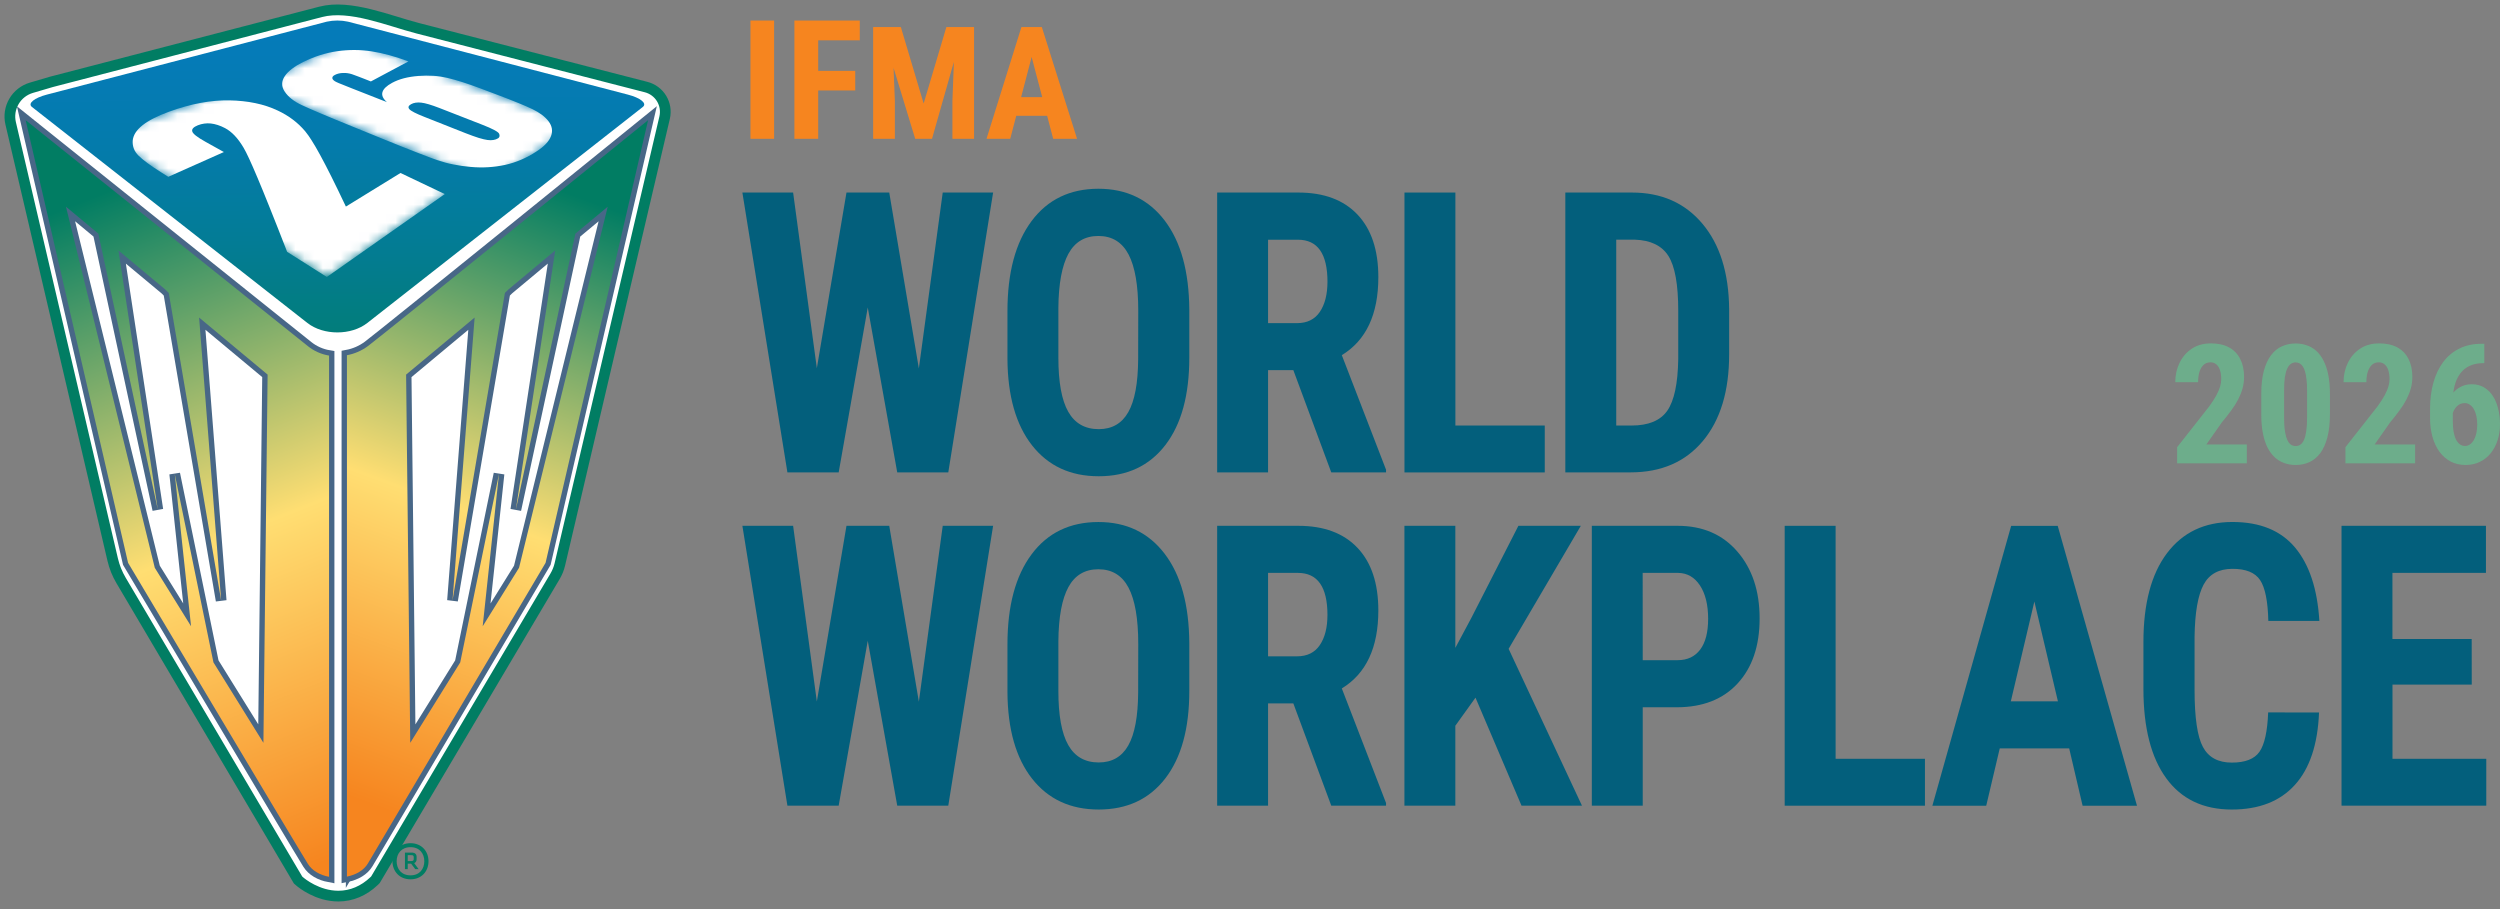<svg width="275" height="100" viewBox="0 0 275 100" fill="none" xmlns="http://www.w3.org/2000/svg">
<rect x="0" y="0" width="275" height="100" fill="#808080" stroke="none"/>
<path d="M85.151 2.262V15.27H82.551V2.262H85.151ZM90.002 2.262V15.27H87.384V2.262H90.002ZM94.076 7.792V9.954H89.341V7.792H94.076ZM94.576 2.262V4.433H89.341V2.262H94.576ZM96.924 2.978H99.094L101.601 11.387L104.1 2.978H106.016L102.521 15.27H100.672L96.924 2.978ZM96.046 2.978H98.114L98.435 11.083V15.27H96.046V2.978ZM105.071 2.978H107.147V15.27H104.767V11.083L105.071 2.978ZM113.766 5.173L111.124 15.27H108.515L112.356 2.978H113.986L113.766 5.173ZM115.851 15.27L113.192 5.173L112.947 2.978H114.602L118.477 15.27H115.851ZM115.944 10.686V12.737H110.398V10.686H115.944Z" fill="#F6851F"/>
<path d="M247.151 48.888V50.969H239.485V49.191L243.006 44.715C243.345 44.251 243.611 43.84 243.801 43.483C243.992 43.125 244.128 42.806 244.212 42.527C244.295 42.241 244.336 41.97 244.336 41.714C244.336 41.332 244.292 41.005 244.203 40.731C244.113 40.451 243.98 40.236 243.801 40.087C243.628 39.933 243.414 39.855 243.157 39.855C242.848 39.855 242.591 39.95 242.388 40.141C242.186 40.332 242.035 40.594 241.933 40.927C241.839 41.255 241.79 41.627 241.79 42.044H239.279C239.279 41.27 239.437 40.558 239.754 39.909C240.074 39.254 240.525 38.735 241.103 38.354C241.687 37.967 242.385 37.773 243.203 37.773C243.995 37.773 244.661 37.922 245.204 38.22C245.746 38.518 246.154 38.944 246.427 39.498C246.708 40.046 246.847 40.704 246.847 41.472C246.847 41.901 246.791 42.321 246.677 42.732C246.565 43.137 246.403 43.542 246.195 43.947C245.987 44.346 245.728 44.754 245.418 45.171C245.113 45.588 244.775 46.02 244.4 46.467L242.702 48.888H247.151ZM256.291 43.322V45.582C256.291 46.559 256.198 47.399 256.013 48.101C255.828 48.804 255.57 49.382 255.236 49.835C254.903 50.282 254.507 50.612 254.048 50.827C253.59 51.041 253.083 51.148 252.529 51.148C252.088 51.148 251.675 51.08 251.287 50.943C250.9 50.806 250.548 50.597 250.234 50.317C249.923 50.031 249.656 49.671 249.43 49.236C249.208 48.795 249.04 48.274 248.92 47.673C248.8 47.065 248.741 46.368 248.741 45.582V43.322C248.741 42.345 248.833 41.508 249.018 40.811C249.208 40.108 249.471 39.534 249.804 39.087C250.138 38.64 250.534 38.312 250.993 38.104C251.457 37.89 251.967 37.782 252.52 37.782C252.956 37.782 253.367 37.851 253.754 37.988C254.141 38.119 254.49 38.324 254.798 38.604C255.109 38.884 255.373 39.245 255.593 39.685C255.82 40.12 255.992 40.641 256.112 41.249C256.232 41.85 256.291 42.541 256.291 43.322ZM253.78 45.931V42.955C253.78 42.497 253.76 42.095 253.718 41.749C253.681 41.404 253.628 41.112 253.557 40.874C253.491 40.635 253.405 40.442 253.297 40.293C253.197 40.144 253.08 40.037 252.95 39.971C252.818 39.9 252.675 39.864 252.52 39.864C252.323 39.864 252.149 39.918 251.994 40.025C251.839 40.132 251.704 40.308 251.592 40.552C251.478 40.79 251.392 41.109 251.332 41.508C251.278 41.901 251.252 42.383 251.252 42.955V45.931C251.252 46.389 251.27 46.794 251.305 47.145C251.346 47.497 251.404 47.798 251.475 48.048C251.552 48.292 251.639 48.489 251.734 48.638C251.836 48.786 251.952 48.897 252.082 48.968C252.22 49.034 252.369 49.066 252.529 49.066C252.719 49.066 252.892 49.013 253.047 48.906C253.208 48.792 253.343 48.614 253.449 48.37C253.557 48.125 253.637 47.804 253.69 47.405C253.751 47 253.78 46.508 253.78 45.931ZM265.663 48.888V50.969H257.998V49.191L261.518 44.715C261.856 44.251 262.122 43.84 262.313 43.483C262.503 43.125 262.641 42.806 262.724 42.527C262.806 42.241 262.849 41.97 262.849 41.714C262.849 41.332 262.803 41.005 262.715 40.731C262.624 40.451 262.492 40.236 262.313 40.087C262.14 39.933 261.926 39.855 261.67 39.855C261.36 39.855 261.104 39.95 260.901 40.141C260.699 40.332 260.547 40.594 260.445 40.927C260.35 41.255 260.302 41.627 260.302 42.044H257.792C257.792 41.27 257.949 40.558 258.265 39.909C258.587 39.254 259.037 38.735 259.614 38.354C260.198 37.967 260.899 37.773 261.714 37.773C262.506 37.773 263.173 37.922 263.715 38.22C264.257 38.518 264.665 38.944 264.939 39.498C265.219 40.046 265.358 40.704 265.358 41.472C265.358 41.901 265.302 42.321 265.19 42.732C265.076 43.137 264.915 43.542 264.707 43.947C264.498 44.346 264.24 44.754 263.929 45.171C263.626 45.588 263.287 46.02 262.911 46.467L261.213 48.888H265.663ZM272.945 37.818H273.275V39.944H273.159C272.593 39.944 272.098 40.043 271.676 40.239C271.259 40.43 270.91 40.71 270.631 41.079C270.356 41.443 270.151 41.883 270.013 42.401C269.877 42.914 269.808 43.488 269.808 44.126V46.315C269.808 46.767 269.839 47.166 269.898 47.512C269.963 47.857 270.056 48.146 270.174 48.379C270.3 48.605 270.443 48.775 270.603 48.888C270.77 49.001 270.952 49.057 271.148 49.057C271.351 49.057 271.535 48.998 271.702 48.879C271.869 48.76 272.013 48.596 272.131 48.387C272.25 48.173 272.339 47.926 272.4 47.646C272.465 47.36 272.497 47.044 272.497 46.699C272.497 46.353 272.465 46.038 272.4 45.752C272.333 45.46 272.242 45.21 272.122 45.001C272.004 44.793 271.857 44.632 271.684 44.519C271.517 44.4 271.33 44.34 271.121 44.34C270.819 44.34 270.558 44.432 270.344 44.617C270.13 44.796 269.966 45.028 269.854 45.314C269.74 45.594 269.678 45.889 269.666 46.199L268.915 45.663C268.939 45.21 269.022 44.784 269.165 44.385C269.314 43.98 269.517 43.617 269.772 43.295C270.029 42.973 270.335 42.723 270.693 42.544C271.051 42.36 271.452 42.267 271.899 42.267C272.412 42.267 272.861 42.383 273.248 42.616C273.641 42.848 273.966 43.167 274.222 43.572C274.483 43.977 274.677 44.444 274.802 44.975C274.934 45.505 274.999 46.073 274.999 46.681C274.999 47.312 274.91 47.899 274.732 48.441C274.553 48.983 274.299 49.456 273.972 49.862C273.644 50.267 273.245 50.582 272.775 50.809C272.31 51.035 271.786 51.148 271.203 51.148C270.606 51.148 270.068 51.023 269.585 50.773C269.109 50.523 268.698 50.168 268.352 49.71C268.012 49.245 267.754 48.697 267.575 48.066C267.396 47.434 267.307 46.737 267.307 45.975V44.966C267.307 43.917 267.429 42.958 267.672 42.089C267.918 41.213 268.278 40.457 268.754 39.819C269.236 39.182 269.825 38.691 270.523 38.345C271.226 37.994 272.033 37.818 272.945 37.818Z" fill="#6DAD8B"/>
<path d="M37.223 98.572C34.906 98.572 33.164 97.127 32.973 96.963L32.787 96.802L13.315 63.847C12.894 63.135 12.584 62.364 12.396 61.559L1.171 13.559C0.981 12.741 1.111 11.881 1.535 11.155C1.959 10.429 2.644 9.893 3.45 9.655L5.656 9.005L35.28 1.302C38.513 0.462 42.763 2.286 45.967 3.112L59.874 6.694L71.071 9.577C71.782 9.759 72.394 10.212 72.775 10.839C73.156 11.466 73.276 12.218 73.11 12.933L61.584 62.081C61.476 62.54 61.299 62.98 61.059 63.386L41.303 96.766L41.156 96.914C40.024 97.996 38.664 98.572 37.223 98.572Z" fill="white" stroke="#017D63" stroke-width="1.18" stroke-miterlimit="10"/>
<path d="M35.092 93.494L14.482 60.995L5.467 18.176L34.299 40.583L35.092 93.494Z" fill="white" stroke="#486787" stroke-width="1.18" stroke-miterlimit="10"/>
<path d="M2.82 13.219L14.088 61.911C14.088 61.911 32.573 92.959 33.87 95.029C34.352 95.802 35.228 96.266 36.195 96.449V39.113C35.344 38.973 34.544 38.617 33.87 38.079L2.82 13.219ZM28.976 81.71L23.479 72.862L19.219 52.121L21.016 68.886L17.026 62.457L7.258 22.74L10.816 25.695L17.361 56.07L13.028 27.55L18.171 31.835L18.564 32.225L24.327 66.065L21.901 34.928L29.437 41.206L28.976 81.71Z" fill="url(#paint0_linear_341_540)" stroke="#486787" stroke-width="1.18" stroke-miterlimit="10"/>
<path d="M2.82 13.219L14.088 61.911C14.088 61.911 32.573 92.959 33.87 95.029C34.352 95.802 35.228 96.266 36.195 96.449V39.113C35.344 38.973 34.544 38.617 33.87 38.079L2.82 13.219ZM28.976 81.71L23.479 72.862L19.219 52.121L21.016 68.886L17.026 62.457L7.258 22.74L10.816 25.695L17.361 56.07L13.028 27.55L18.171 31.835L18.564 32.225L24.327 66.065L21.901 34.928L29.437 41.206L28.976 81.71Z" fill="url(#paint1_linear_341_540)"/>
<path d="M59.072 61.187L38.662 95.47L39.454 40.577L69.972 16.004L59.072 61.187Z" fill="white" stroke="#486787" stroke-width="1.18" stroke-miterlimit="10"/>
<path d="M38.164 39.075V96.428C39.148 96.23 40.025 95.738 40.475 94.97C41.671 92.95 60.014 61.91 60.014 61.91L71.29 13.219C71.29 13.219 42.209 36.771 40.475 38.067C39.791 38.574 39.001 38.918 38.164 39.075ZM52.21 34.928L49.776 66.061L55.539 32.221L55.937 31.831L61.075 27.545L56.741 56.072L63.293 25.697L66.847 22.741L57.094 62.458L53.096 68.888L54.891 52.123L50.626 72.862L45.127 81.712L44.672 41.206L52.21 34.928Z" fill="url(#paint2_linear_341_540)" stroke="#486787" stroke-width="1.18" stroke-miterlimit="10"/>
<path d="M38.164 39.075V96.428C39.148 96.23 40.025 95.738 40.475 94.97C41.671 92.95 60.014 61.91 60.014 61.91L71.29 13.219C71.29 13.219 42.209 36.771 40.475 38.067C39.791 38.574 39.001 38.918 38.164 39.075ZM52.21 34.928L49.776 66.061L55.539 32.221L55.937 31.831L61.075 27.545L56.741 56.072L63.293 25.697L66.847 22.741L57.094 62.458L53.096 68.888L54.891 52.123L50.626 72.862L45.127 81.712L44.672 41.206L52.21 34.928Z" fill="url(#paint3_linear_341_540)"/>
<path d="M69.068 10.407L38.279 2.383C37.511 2.216 36.715 2.216 35.946 2.383L5.153 10.407C3.782 10.765 3.018 11.371 3.509 11.761L33.814 35.527C35.587 36.913 38.634 36.913 40.403 35.527L70.714 11.761C71.208 11.371 70.45 10.765 69.068 10.407Z" fill="url(#paint4_linear_341_540)"/>
<path d="M45.157 92.75C46.377 92.75 47.135 93.637 47.135 94.738C47.135 95.838 46.377 96.725 45.157 96.725C43.938 96.725 43.17 95.838 43.17 94.738C43.17 93.637 43.938 92.75 45.157 92.75ZM45.157 96.288C46.158 96.288 46.674 95.584 46.674 94.738C46.674 93.891 46.158 93.189 45.157 93.189C44.157 93.189 43.631 93.892 43.631 94.738C43.631 95.583 44.147 96.288 45.157 96.288ZM45.224 95.002H44.85V95.606H44.543V93.783H45.257C45.663 93.783 45.828 93.959 45.828 94.266V94.519C45.833 94.609 45.81 94.698 45.763 94.774C45.716 94.851 45.646 94.911 45.564 94.947L46.047 95.606H45.675L45.224 95.002ZM45.246 94.068H44.85V94.715H45.246C45.443 94.715 45.509 94.638 45.509 94.507V94.288C45.509 94.112 45.432 94.068 45.246 94.068Z" fill="#017D63"/>
<mask id="mask0_341_540" style="mask-type:luminance" maskUnits="userSpaceOnUse" x="11" y="5" width="49" height="26">
<path d="M35.942 30.482L11.361 14.941L37.492 5.363L59.822 13.69L35.942 30.482Z" fill="white"/>
</mask>
<g mask="url(#mask0_341_540)">
<path d="M18.582 12.29C18.267 12.405 17.972 12.522 17.695 12.641C17.414 12.761 17.154 12.882 16.912 13.006C16.669 13.13 16.443 13.256 16.239 13.383C16.046 13.504 15.859 13.635 15.679 13.776C15.522 13.901 15.374 14.037 15.236 14.183C15.113 14.312 15.002 14.452 14.905 14.602C14.815 14.741 14.743 14.89 14.689 15.046C14.639 15.189 14.607 15.338 14.596 15.489C14.587 15.637 14.593 15.786 14.614 15.932C14.634 16.077 14.672 16.219 14.725 16.355C14.779 16.495 14.849 16.628 14.933 16.753C15.023 16.886 15.126 17.009 15.24 17.122C15.36 17.24 15.501 17.367 15.663 17.502C15.826 17.636 16.009 17.779 16.213 17.932C16.417 18.084 16.647 18.245 16.898 18.415C17.15 18.585 17.425 18.764 17.723 18.953L18.509 19.449L24.627 16.724L22.598 15.594C22.371 15.467 22.168 15.347 21.994 15.236C21.84 15.141 21.693 15.037 21.55 14.926C21.449 14.848 21.355 14.76 21.27 14.664C21.213 14.603 21.171 14.529 21.147 14.449C21.129 14.388 21.129 14.323 21.147 14.262C21.168 14.197 21.204 14.138 21.252 14.09C21.312 14.027 21.381 13.973 21.456 13.93C21.553 13.873 21.654 13.824 21.759 13.782C21.874 13.736 21.992 13.697 22.112 13.665C22.229 13.634 22.347 13.611 22.467 13.595C22.585 13.577 22.705 13.568 22.826 13.566C22.948 13.565 23.069 13.571 23.191 13.583C23.316 13.597 23.441 13.617 23.565 13.645C23.694 13.673 23.823 13.708 23.949 13.75C24.079 13.793 24.212 13.843 24.346 13.898C24.481 13.952 24.618 14.022 24.757 14.094C24.948 14.195 25.129 14.313 25.298 14.447C25.481 14.59 25.653 14.746 25.812 14.916C25.991 15.105 26.158 15.306 26.312 15.516C26.475 15.74 26.637 15.986 26.798 16.255C26.959 16.529 27.163 16.931 27.411 17.468C27.659 18.004 27.973 18.715 28.333 19.575C28.709 20.462 29.149 21.543 29.663 22.826C30.206 24.183 30.845 25.793 31.584 27.703L35.952 30.47L48.925 21.348L44.055 19.028L38.048 22.723C37.446 21.449 36.911 20.348 36.437 19.399C35.98 18.487 35.576 17.709 35.215 17.048C34.854 16.387 34.553 15.866 34.278 15.439C34.063 15.089 33.825 14.754 33.566 14.435C33.362 14.195 33.145 13.965 32.916 13.748C32.688 13.534 32.449 13.332 32.199 13.145C31.948 12.956 31.687 12.78 31.417 12.619C31.145 12.458 30.863 12.306 30.566 12.167C30.177 11.983 29.777 11.822 29.369 11.687C28.947 11.548 28.516 11.433 28.081 11.344C27.627 11.249 27.17 11.178 26.709 11.13C26.233 11.079 25.74 11.05 25.232 11.041C24.711 11.033 24.191 11.051 23.672 11.097C23.145 11.143 22.609 11.217 22.063 11.319C21.517 11.42 20.956 11.551 20.379 11.712C19.792 11.874 19.194 12.067 18.582 12.29Z" fill="white"/>
</g>
<mask id="mask1_341_540" style="mask-type:luminance" maskUnits="userSpaceOnUse" x="27" y="4" width="37" height="17">
<path d="M53.834 20.044L27.947 9.512L38.416 4.293L63.49 13.74L53.834 20.044Z" fill="white"/>
</mask>
<g mask="url(#mask1_341_540)">
<path d="M54.776 15.219C54.702 15.265 54.623 15.302 54.541 15.332C54.453 15.363 54.363 15.386 54.27 15.399C54.169 15.415 54.067 15.423 53.965 15.423C53.85 15.423 53.736 15.415 53.623 15.399C53.482 15.38 53.342 15.353 53.204 15.318C53.044 15.28 52.862 15.228 52.661 15.17C52.46 15.113 52.239 15.033 51.996 14.944C51.754 14.856 51.492 14.758 51.21 14.649L46.657 12.847C46.43 12.757 46.226 12.673 46.044 12.593C45.862 12.513 45.706 12.445 45.571 12.37C45.455 12.313 45.343 12.248 45.236 12.177C45.161 12.131 45.092 12.076 45.032 12.012C44.993 11.97 44.964 11.919 44.946 11.865C44.932 11.819 44.932 11.771 44.946 11.726C44.964 11.675 44.995 11.629 45.035 11.593C45.087 11.543 45.147 11.5 45.211 11.466C45.287 11.422 45.367 11.387 45.45 11.359C45.536 11.331 45.626 11.309 45.716 11.296C45.814 11.28 45.912 11.272 46.011 11.272C46.12 11.271 46.229 11.277 46.337 11.29C46.464 11.305 46.59 11.327 46.715 11.355C46.855 11.386 47.01 11.426 47.173 11.475C47.336 11.523 47.516 11.581 47.708 11.648C47.9 11.714 48.105 11.795 48.324 11.875L53.019 13.707C53.314 13.821 53.572 13.928 53.798 14.027C54.024 14.126 54.216 14.219 54.374 14.304C54.504 14.372 54.629 14.45 54.746 14.538C54.816 14.585 54.873 14.65 54.912 14.726C54.931 14.776 54.944 14.829 54.95 14.882C54.955 14.928 54.952 14.974 54.941 15.018C54.929 15.06 54.909 15.098 54.882 15.132C54.852 15.168 54.816 15.2 54.776 15.225M33.37 6.806C33.121 6.931 32.892 7.056 32.682 7.183C32.485 7.302 32.295 7.432 32.112 7.572C31.951 7.694 31.799 7.827 31.657 7.971C31.531 8.098 31.418 8.238 31.32 8.388C31.232 8.517 31.161 8.658 31.11 8.806C31.063 8.941 31.039 9.084 31.039 9.227C31.038 9.371 31.061 9.514 31.107 9.651C31.158 9.802 31.229 9.946 31.318 10.078C31.416 10.226 31.526 10.365 31.648 10.493C31.779 10.633 31.921 10.763 32.072 10.882C32.238 11.012 32.413 11.132 32.594 11.241C32.793 11.36 32.999 11.468 33.21 11.566C33.433 11.673 33.717 11.8 34.061 11.952C34.405 12.104 34.815 12.28 35.286 12.478C35.758 12.676 36.292 12.901 36.892 13.149C37.492 13.397 38.16 13.669 38.892 13.967L42.338 15.37C43.035 15.654 43.68 15.914 44.271 16.15C44.862 16.387 45.404 16.599 45.896 16.788C46.384 16.98 46.816 17.145 47.194 17.285C47.573 17.433 47.896 17.542 48.163 17.632C48.431 17.723 48.704 17.807 48.988 17.884C49.271 17.96 49.562 18.031 49.861 18.087C50.159 18.144 50.468 18.201 50.783 18.247C51.098 18.293 51.421 18.33 51.752 18.359C52.083 18.389 52.41 18.407 52.735 18.413C53.06 18.419 53.379 18.413 53.697 18.393C54.015 18.374 54.33 18.343 54.64 18.3C54.95 18.257 55.256 18.204 55.559 18.138C55.862 18.071 56.16 17.99 56.455 17.895C56.749 17.801 57.046 17.691 57.328 17.569C57.61 17.446 57.897 17.31 58.176 17.161C58.455 17.012 58.727 16.849 58.998 16.672C59.202 16.541 59.399 16.399 59.589 16.248C59.753 16.116 59.908 15.974 60.053 15.822C60.178 15.69 60.292 15.547 60.393 15.395C60.482 15.261 60.555 15.117 60.613 14.966C60.664 14.83 60.698 14.688 60.713 14.544C60.729 14.406 60.725 14.268 60.702 14.132C60.677 13.994 60.635 13.86 60.576 13.733C60.511 13.594 60.432 13.463 60.34 13.342C60.239 13.211 60.129 13.088 60.01 12.973C59.883 12.849 59.749 12.733 59.607 12.627C59.453 12.512 59.294 12.405 59.129 12.307C58.958 12.205 58.775 12.106 58.578 12.011C58.382 11.916 58.157 11.815 57.9 11.702C57.643 11.59 57.358 11.469 57.041 11.34C56.725 11.212 56.379 11.073 56.007 10.926C55.634 10.78 55.228 10.631 54.794 10.462L52.834 9.723C52.474 9.588 52.129 9.462 51.8 9.347C51.47 9.231 51.155 9.125 50.854 9.029C50.553 8.933 50.263 8.847 49.992 8.772C49.722 8.696 49.462 8.624 49.217 8.571C48.971 8.518 48.722 8.467 48.466 8.423C48.21 8.379 47.95 8.358 47.684 8.34C47.418 8.323 47.146 8.315 46.87 8.318C46.594 8.321 46.31 8.333 46.022 8.355C45.734 8.377 45.456 8.41 45.191 8.453C44.927 8.495 44.674 8.547 44.435 8.609C44.2 8.67 43.968 8.744 43.742 8.831C43.533 8.912 43.33 9.006 43.133 9.112C42.992 9.187 42.856 9.27 42.725 9.36C42.614 9.437 42.51 9.522 42.412 9.614C42.329 9.692 42.256 9.779 42.193 9.873C42.138 9.954 42.097 10.043 42.07 10.137C42.044 10.224 42.035 10.315 42.042 10.405C42.052 10.499 42.076 10.59 42.115 10.677C42.161 10.775 42.219 10.868 42.288 10.953C42.37 11.055 42.461 11.149 42.559 11.234L38.745 9.735C38.524 9.648 38.321 9.568 38.14 9.494C37.958 9.421 37.794 9.356 37.65 9.296L37.278 9.149C37.172 9.103 37.086 9.064 37.02 9.033C36.958 9.005 36.898 8.974 36.841 8.939C36.792 8.909 36.747 8.876 36.705 8.838C36.669 8.808 36.638 8.773 36.61 8.735C36.588 8.702 36.571 8.665 36.56 8.627C36.553 8.592 36.553 8.556 36.56 8.521C36.568 8.485 36.583 8.45 36.604 8.42C36.63 8.384 36.662 8.352 36.697 8.326C36.744 8.292 36.793 8.262 36.845 8.237C36.912 8.203 36.98 8.173 37.05 8.147C37.122 8.121 37.196 8.1 37.271 8.083C37.347 8.065 37.418 8.052 37.506 8.042C37.593 8.031 37.67 8.029 37.755 8.027C37.841 8.026 37.927 8.027 38.01 8.027C38.092 8.027 38.174 8.042 38.253 8.054C38.333 8.065 38.413 8.08 38.491 8.099C38.57 8.119 38.639 8.139 38.719 8.164C38.799 8.19 38.895 8.225 39.014 8.271L39.458 8.436L40.049 8.664L40.797 8.959L44.924 6.755C44.559 6.617 44.203 6.492 43.851 6.378C43.499 6.264 43.157 6.159 42.817 6.068C42.477 5.976 42.147 5.895 41.822 5.825C41.497 5.756 41.176 5.697 40.862 5.648C40.547 5.599 40.233 5.564 39.92 5.539C39.607 5.513 39.292 5.502 38.979 5.5C38.666 5.499 38.349 5.51 38.035 5.533C37.72 5.555 37.405 5.589 37.087 5.635C36.77 5.68 36.456 5.74 36.145 5.812C35.833 5.884 35.52 5.969 35.211 6.066C34.902 6.164 34.592 6.276 34.286 6.4C33.98 6.524 33.671 6.663 33.367 6.815" fill="white"/>
</g>
<path d="M101.074 40.528L103.7 21.18H109.242L104.311 51.967H98.696L95.454 33.825L92.254 51.967H86.615L81.662 21.18H87.243L89.853 40.505L93.112 21.18H97.817L101.074 40.528Z" fill="#035F7C"/>
<path d="M130.823 39.341C130.823 43.471 129.943 46.678 128.184 48.963C126.424 51.247 123.983 52.389 120.86 52.388C117.748 52.388 115.303 51.255 113.526 48.989C111.749 46.724 110.847 43.557 110.82 39.49V34.225C110.82 29.996 111.703 26.696 113.468 24.325C115.234 21.953 117.685 20.766 120.822 20.762C123.907 20.762 126.339 21.928 128.117 24.261C129.895 26.594 130.797 29.868 130.823 34.084V39.341ZM125.208 34.182C125.208 31.406 124.852 29.341 124.141 27.988C123.429 26.634 122.323 25.957 120.822 25.957C119.337 25.957 118.239 26.61 117.526 27.914C116.814 29.218 116.446 31.202 116.421 33.865V39.341C116.421 42.035 116.783 44.019 117.507 45.294C118.231 46.568 119.349 47.206 120.86 47.207C122.32 47.207 123.404 46.584 124.111 45.336C124.818 44.089 125.18 42.154 125.197 39.532L125.208 34.182Z" fill="#035F7C"/>
<path d="M142.268 40.717H139.487V51.967H133.887V21.18H142.821C145.628 21.18 147.795 21.987 149.323 23.602C150.851 25.216 151.616 27.51 151.618 30.483C151.618 34.572 150.279 37.433 147.6 39.068L152.465 51.67V51.965H146.44L142.268 40.717ZM139.487 35.545H142.669C143.786 35.545 144.623 35.132 145.181 34.308C145.739 33.483 146.019 32.38 146.022 30.998C146.022 27.911 144.938 26.368 142.771 26.368H139.487V35.545Z" fill="#035F7C"/>
<path d="M160.093 46.809H169.923V51.967H154.492V21.18H160.093V46.809Z" fill="#035F7C"/>
<path d="M172.186 51.967V21.18H179.52C182.757 21.18 185.339 22.321 187.263 24.605C189.187 26.889 190.168 30.018 190.206 33.993V38.977C190.206 43.023 189.244 46.199 187.32 48.503C185.396 50.807 182.745 51.96 179.367 51.961L172.186 51.967ZM177.786 26.361V46.809H179.462C181.334 46.809 182.648 46.263 183.406 45.171C184.164 44.078 184.563 42.193 184.606 39.515V34.166C184.606 31.29 184.244 29.285 183.52 28.15C182.796 27.015 181.565 26.42 179.825 26.364L177.786 26.361Z" fill="#035F7C"/>
<path d="M101.074 77.186L103.7 57.84H109.242L104.311 88.627H98.696L95.454 70.483L92.254 88.627H86.615L81.662 57.84H87.243L89.853 77.166L93.112 57.84H97.817L101.074 77.186Z" fill="#035F7C"/>
<path d="M130.823 76.003C130.823 80.134 129.943 83.34 128.184 85.623C126.424 87.906 123.983 89.047 120.86 89.048C117.748 89.048 115.303 87.915 113.526 85.65C111.749 83.384 110.847 80.217 110.82 76.151V70.885C110.82 66.657 111.703 63.357 113.468 60.985C115.234 58.612 117.685 57.425 120.822 57.422C123.907 57.422 126.339 58.588 128.117 60.921C129.895 63.254 130.797 66.528 130.823 70.742V76.003ZM125.208 70.844C125.208 68.066 124.852 66.001 124.141 64.648C123.429 63.295 122.323 62.619 120.822 62.619C119.337 62.619 118.239 63.271 117.526 64.576C116.814 65.88 116.446 67.864 116.421 70.528V76.004C116.421 78.697 116.783 80.681 117.507 81.957C118.231 83.232 119.349 83.87 120.86 83.87C122.32 83.87 123.404 83.246 124.111 81.998C124.818 80.75 125.18 78.815 125.197 76.195L125.208 70.844Z" fill="#035F7C"/>
<path d="M142.268 77.377H139.487V88.627H133.887V57.84H142.821C145.628 57.84 147.795 58.647 149.323 60.26C150.851 61.874 151.616 64.168 151.618 67.144C151.618 71.231 150.279 74.093 147.6 75.728L152.465 88.331V88.627H146.44L142.268 77.377ZM139.487 72.196H142.669C143.786 72.196 144.623 71.784 145.181 70.959C145.739 70.135 146.018 69.032 146.02 67.65C146.02 64.564 144.937 63.02 142.769 63.019H139.487V72.196Z" fill="#035F7C"/>
<path d="M162.304 76.743L160.087 79.83V88.627H154.486V57.84H160.087V71.266L161.86 67.946L167.022 57.84H173.89L165.948 71.371L174.018 88.627H167.368L162.304 76.743Z" fill="#035F7C"/>
<path d="M180.7 77.8V88.627H175.1V57.84H184.548C187.291 57.84 189.478 58.784 191.111 60.673C192.744 62.561 193.559 65.014 193.558 68.032C193.558 71.048 192.751 73.43 191.139 75.178C189.527 76.926 187.291 77.8 184.434 77.8H180.7ZM180.7 72.619H184.542C185.609 72.619 186.435 72.231 187.019 71.457C187.603 70.683 187.895 69.555 187.895 68.073C187.895 66.537 187.597 65.315 187 64.405C186.403 63.496 185.603 63.034 184.6 63.019H180.694L180.7 72.619Z" fill="#035F7C"/>
<path d="M201.917 83.467H211.745V88.627H196.316V57.84H201.917V83.467Z" fill="#035F7C"/>
<path d="M227.61 82.327H219.971L218.485 88.629H212.561L221.227 57.844H226.349L235.068 88.629H229.086L227.61 82.327ZM221.191 77.147H226.371L223.781 66.168L221.191 77.147Z" fill="#035F7C"/>
<path d="M255.094 78.371C254.955 81.882 254.069 84.539 252.434 86.343C250.8 88.147 248.489 89.049 245.499 89.049C242.364 89.049 239.961 87.904 238.289 85.613C236.618 83.323 235.782 80.056 235.777 75.813V70.632C235.777 66.404 236.64 63.144 238.368 60.854C240.095 58.563 242.495 57.418 245.569 57.418C248.591 57.418 250.887 58.354 252.455 60.226C254.023 62.097 254.915 64.79 255.131 68.303H249.516C249.466 66.136 249.164 64.638 248.611 63.809C248.059 62.981 247.047 62.568 245.573 62.572C244.075 62.572 243.014 63.154 242.392 64.316C241.77 65.478 241.439 67.392 241.402 70.057V75.872C241.402 78.931 241.709 81.031 242.325 82.173C242.941 83.315 243.998 83.886 245.496 83.886C246.974 83.886 247.991 83.488 248.545 82.692C249.099 81.896 249.417 80.454 249.498 78.366L255.094 78.371Z" fill="#035F7C"/>
<path d="M271.892 75.305H263.173V83.467H273.491V88.627H257.568V57.84H273.454V63.012H263.167V70.287H271.886L271.892 75.305Z" fill="#035F7C"/>
<defs>
<linearGradient id="paint0_linear_341_540" x1="20.16" y1="52.615" x2="0.11" y2="33.065" gradientUnits="userSpaceOnUse">
<stop stop-color="#E8FD02"/>
<stop offset="0.53" stop-color="#232F51"/>
<stop offset="1" stop-color="#98E0FD"/>
</linearGradient>
<linearGradient id="paint1_linear_341_540" x1="41.841" y1="92.409" x2="13.184" y2="20.506" gradientUnits="userSpaceOnUse">
<stop stop-color="#F6851F"/>
<stop offset="0.48" stop-color="#FFDE72"/>
<stop offset="1" stop-color="#017D63"/>
</linearGradient>
<linearGradient id="paint2_linear_341_540" x1="48.054" y1="54.504" x2="24.42" y2="53.369" gradientUnits="userSpaceOnUse">
<stop stop-color="#E8FD02"/>
<stop offset="0.52" stop-color="#232F51"/>
<stop offset="1" stop-color="#98E0FD"/>
</linearGradient>
<linearGradient id="paint3_linear_341_540" x1="35.73" y1="86.643" x2="60.215" y2="20.383" gradientUnits="userSpaceOnUse">
<stop stop-color="#F6851F"/>
<stop offset="0.48" stop-color="#FFDE72"/>
<stop offset="1" stop-color="#017D63"/>
</linearGradient>
<linearGradient id="paint4_linear_341_540" x1="37.421" y1="43.754" x2="36.964" y2="-3.838" gradientUnits="userSpaceOnUse">
<stop stop-color="#017D63"/>
<stop offset="0.12" stop-color="#027D77"/>
<stop offset="0.36" stop-color="#037C95"/>
<stop offset="0.58" stop-color="#047BAB"/>
<stop offset="0.8" stop-color="#057BB8"/>
<stop offset="1" stop-color="#057BBC"/>
</linearGradient>
</defs>
</svg>
